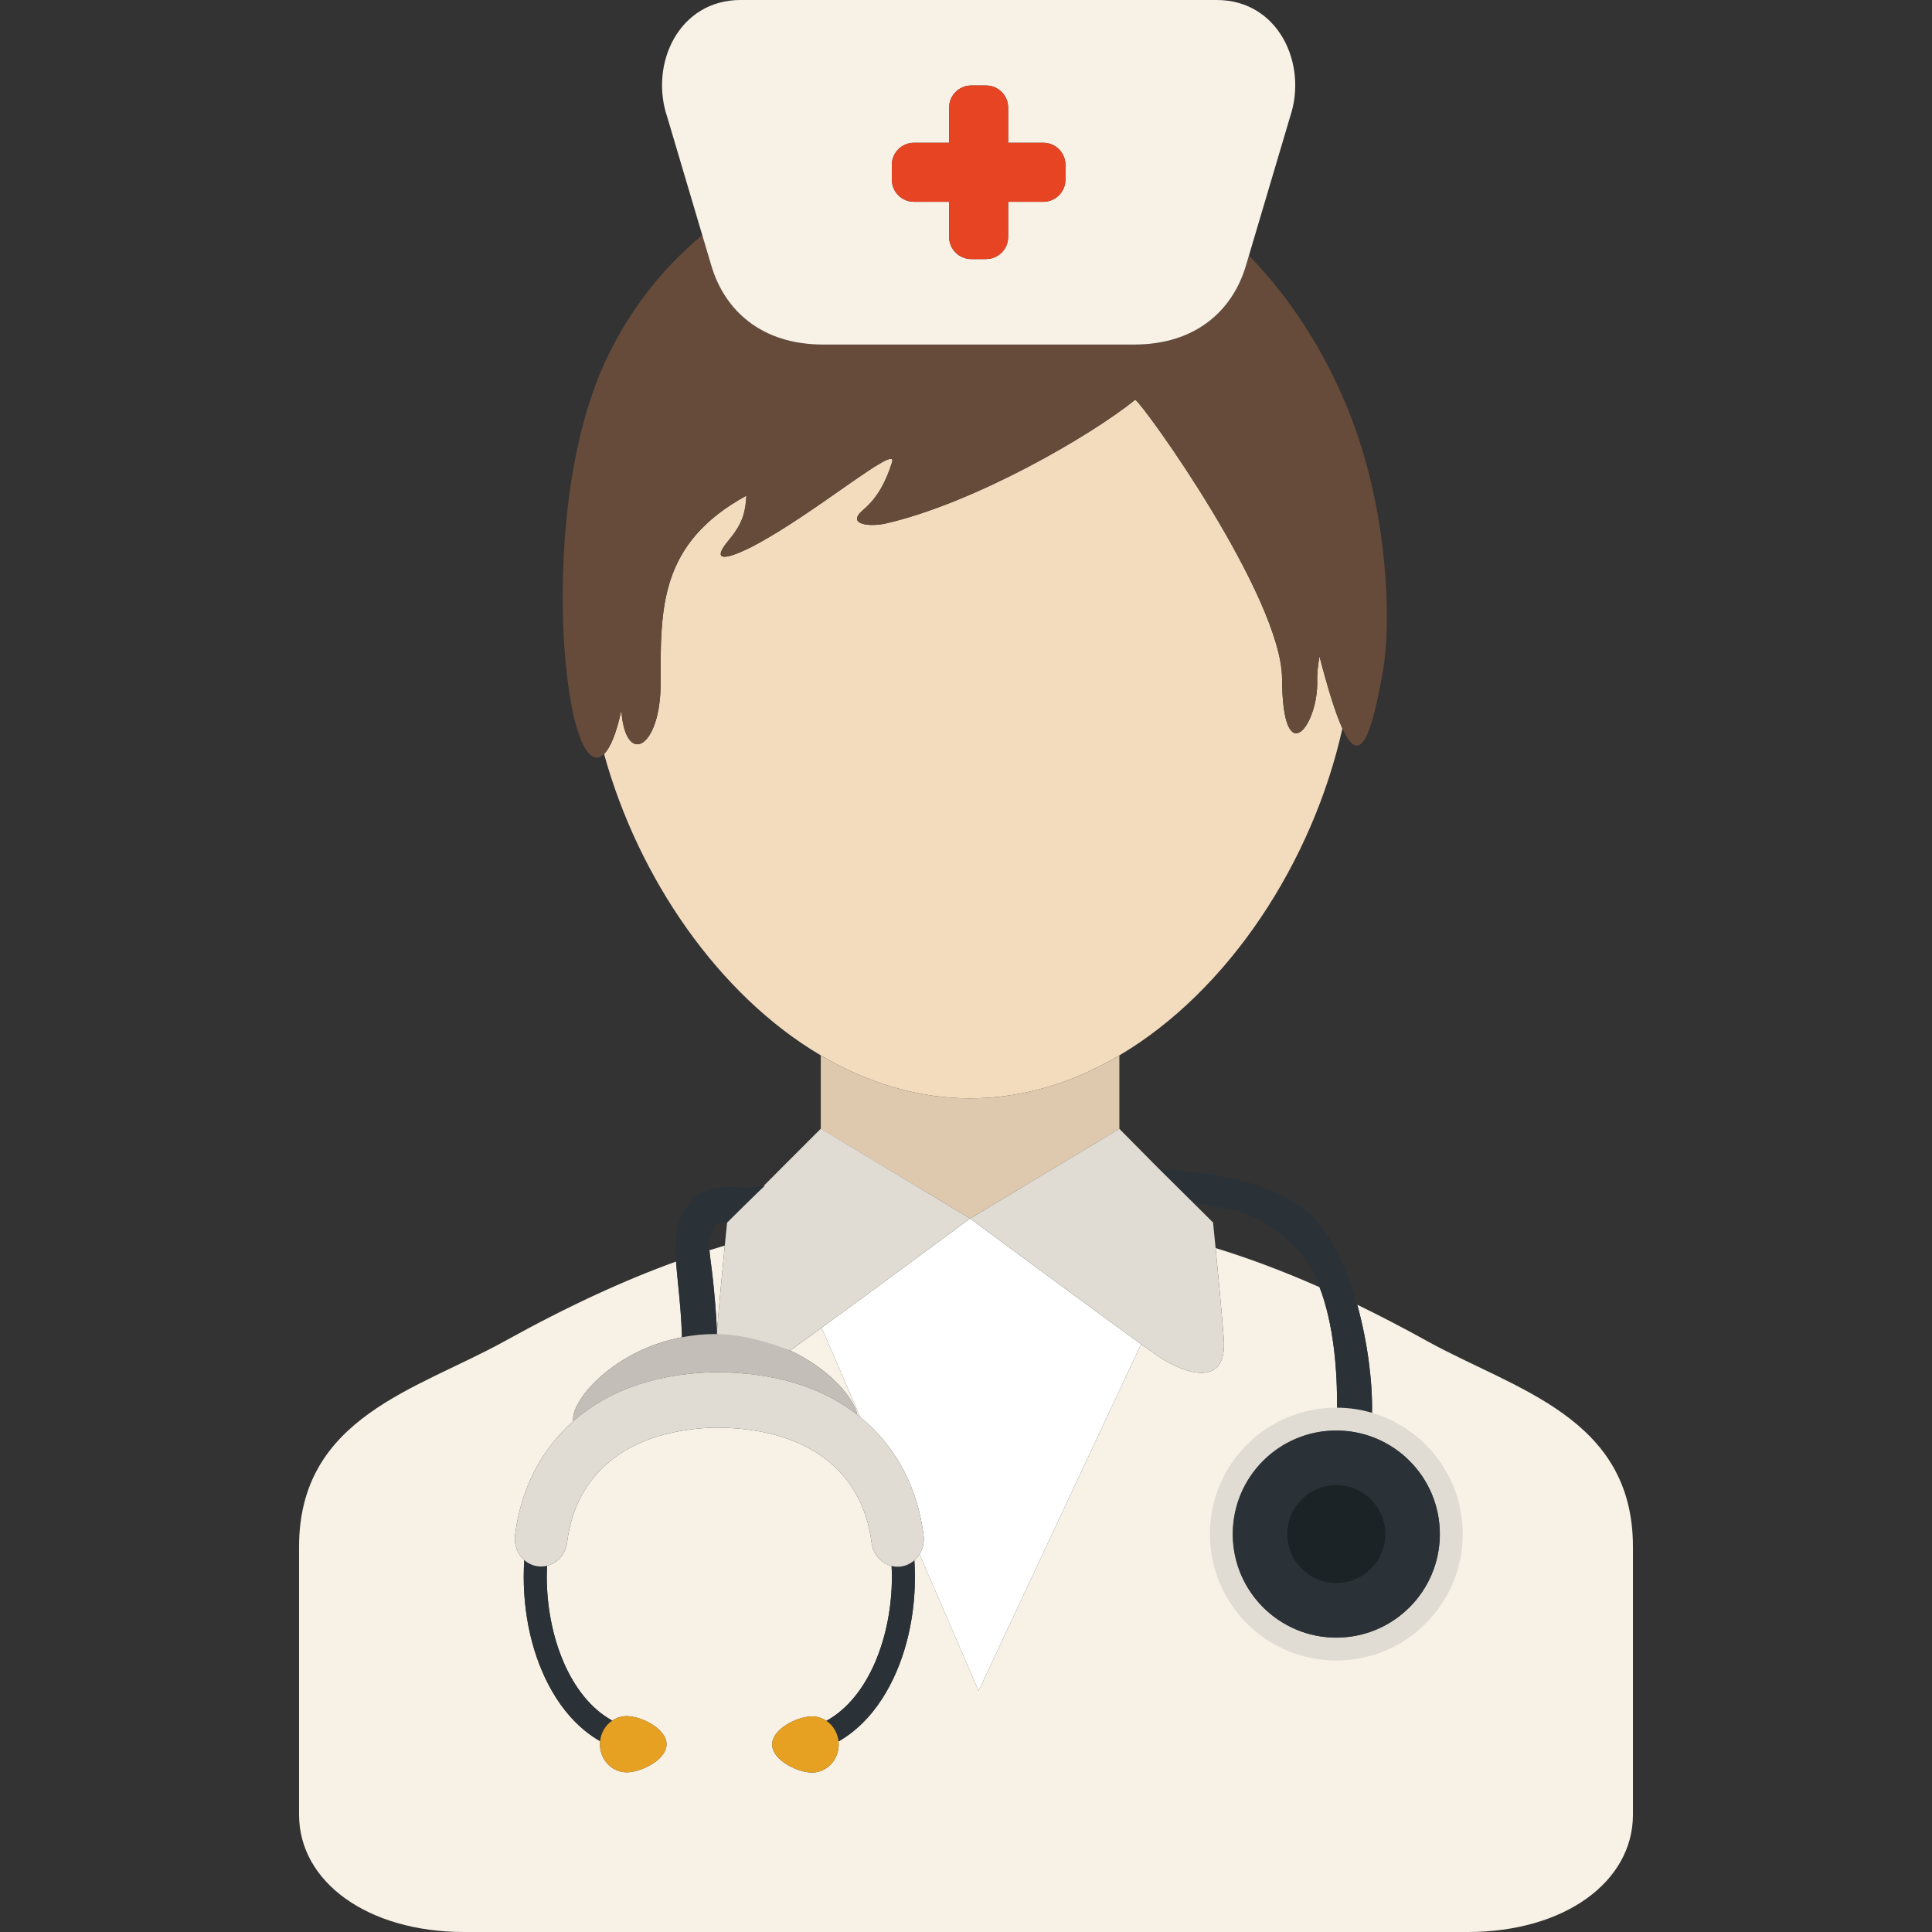 <?xml version="1.0" encoding="iso-8859-1"?>
<!-- Generator: Adobe Illustrator 19.0.0, SVG Export Plug-In . SVG Version: 6.00 Build 0)  -->
<svg version="1.1" id="Capa_1" xmlns="http://www.w3.org/2000/svg" xmlns:xlink="http://www.w3.org/1999/xlink" x="0px" y="0px"
	 viewBox="0 0 423.927 423.927" style="enable-background:new 0 0 423.927 423.927;" xml:space="preserve">
<rect x="0" y="0" width="423.927" height="423.927" fill="#333333" stroke="none"/>
<g>
	<g id="Guides_For_Artboard_48_">
	</g>
	<g id="Artwork_47_">
	</g>
	<g id="Layer_2_47_">
		<g>
			<path style="fill:none;" d="M261.818,263.927l4.354,4.316c0,0,0.229,2.226,0.561,5.619c7.08,2.158,14.628,4.954,22.817,8.581
				c-1.367-3.558-3.159-6.646-5.492-8.864C277.446,267.295,274.722,265.98,261.818,263.927z"/>
			<path style="fill:#F7F1E6;" d="M188.132,310.454c0.216,0.169,0.429,0.343,0.641,0.517l-8.486-19.635
				c-2.799,2.038-5.202,3.775-6.919,4.995C181.953,300.325,187.324,306.689,188.132,310.454z"/>
			<path style="fill:#F7F1E6;" d="M157.314,292.148c0.551-6.725,1.252-14.088,1.719-18.841c-1.112,0.325-2.234,0.665-3.371,1.022
				c0.15,1.761,0.52,3.967,0.799,6.731C156.777,284.184,157.147,287.88,157.314,292.148z"/>
			<path style="fill:#F7F1E6;" d="M313.131,294.255c-5.352-2.966-10.443-5.605-15.322-7.973c2.359,8.463,3.39,17.434,3.241,23.726
				c-0.002,0.085-0.003,0.167-0.005,0.252c11.367,3.372,19.663,13.89,19.663,26.352c0,15.181-12.308,27.489-27.488,27.489
				c-15.182,0-27.489-12.308-27.489-27.489s12.307-27.488,27.489-27.488c0.048,0,0.095,0.003,0.144,0.003
				c0.138-8.399-0.755-18.725-3.813-26.685c-8.189-3.626-15.737-6.422-22.817-8.581c0.502,5.127,1.241,12.925,1.786,19.779
				c0.906,11.388-9.044,7.409-13.788,4.345c-0.675-0.436-2.231-1.535-4.346-3.056l-35.662,76.087l-12.958-29.985
				c-0.312,0.501-0.692,0.951-1.13,1.336c0.078,1.209,0.122,2.43,0.122,3.663c0,9.967-2.527,19.415-7.12,26.596
				c-2.668,4.175-5.948,7.369-9.642,9.484c0.022,0.22,0.036,0.442,0.036,0.668c0,3.403-2.617,6.162-5.843,6.162
				s-8.76-2.758-8.76-6.162c0-3.405,5.535-6.161,8.76-6.161c1.16,0,2.238,0.361,3.146,0.975
				c9.385-5.163,14.369-18.678,14.369-31.563c0-0.813-0.026-1.617-0.063-2.418c-2.263-0.56-4.073-2.537-4.397-5.113
				c-2.028-16.186-14.688-25.385-34.699-25.238c-0.012,0-0.028,0-0.042,0c-0.037,0-0.066-0.005-0.101-0.005
				c-18.427,0.68-30.036,9.757-31.969,25.192c-0.322,2.575-2.132,4.553-4.394,5.113c-0.037,0.8-0.063,1.604-0.063,2.415
				c0,12.886,4.982,26.4,14.364,31.563c0.91-0.615,1.988-0.977,3.148-0.977c3.227,0,8.764,2.759,8.764,6.164
				c0,3.401-5.537,6.162-8.764,6.162c-3.226,0-5.844-2.76-5.844-6.162c0-0.227,0.014-0.45,0.036-0.671
				c-3.693-2.115-6.973-5.307-9.642-9.481c-4.592-7.184-7.119-16.63-7.119-26.599c0-1.232,0.044-2.453,0.122-3.662
				c-1.465-1.29-2.294-3.314-2.026-5.455c1.268-10.114,5.692-18.762,12.798-25.026c-0.042-0.139-0.065-0.289-0.065-0.453
				c0-4.587,9.212-15.151,23.9-17.96c-0.134-4.4-0.508-8.183-0.851-11.589c-0.181-1.792-0.348-3.458-0.456-5.018
				c-11.141,4.031-23.468,9.641-37.542,17.441c-19.255,10.67-45.178,16.651-45.178,45.157c0,15.872,0,40.271,0,58.782
				c0,14.734,15.037,25.736,36.226,25.736c32.97,0,80.825,0,110.117,0s77.147,0,110.117,0c21.189,0,36.226-11.002,36.226-25.736
				c0-18.511,0-42.911,0-58.782C358.308,310.906,332.385,304.925,313.131,294.255z"/>
			<path style="fill:#FFFFFF;" d="M212.879,267.387c-0.016,0-0.032,0.001-0.048,0.001c-0.016,0.012-0.036,0.027-0.058,0.043
				c-1.24,0.918-20.425,15.122-32.486,23.904l8.486,19.635c0.339,0.277,0.679,0.553,1.009,0.842
				c7.154,6.267,11.609,14.944,12.879,25.097c0.188,1.502-0.166,2.947-0.896,4.122l12.958,29.985l35.662-76.087
				c-10.701-7.697-36.015-26.438-37.446-27.498C212.915,267.414,212.894,267.399,212.879,267.387z"/>
			<path style="fill:#DEC8AE;" d="M212.773,267.321l0.083,0.049l0.083-0.049l32.577-19.555l0.101,0.1v-16.29
				c-10.089,5.96-21.166,9.428-32.76,9.428s-22.67-3.468-32.76-9.428v16.29l0.1-0.099L212.773,267.321z"/>
			<path style="fill:#DEC8AE;" d="M212.856,267.37c0,0-0.01,0.007-0.025,0.019c0.016,0,0.032-0.001,0.048-0.001
				C212.866,267.377,212.856,267.37,212.856,267.37z"/>
			<path style="fill:#F3DBBD;" d="M245.616,231.575c23.996-14.176,42.407-42.454,48.939-71.723
				c-1.467-3.202-3.114-8.455-5.035-15.843c-0.341,2.068-0.542,3.873-0.496,5.24c0.332,9.802-7.609,20.528-7.706-0.279
				c-0.081-17.971-30.323-60.127-32.219-61.256c-9.815,7.938-35.355,22.716-54.778,27.16c-3.291,0.753-8.848,0.32-4.907-3.005
				c3.395-2.865,5.096-6.628,6.323-10.43c1.402-4.344-16.948,11.295-30.439,18.374c-3.428,1.798-10.574,4.881-5.24-1.475
				c3.228-3.846,3.512-6.568,3.723-9.579c-19.181,10.49-18.852,24.792-18.823,41.129c0.023,14.266-7.715,18.574-8.624,5.982
				c-1.07,5.008-2.395,8.193-3.786,9.573c7.512,27.231,25.084,52.86,47.548,66.131c10.089,5.96,21.165,9.428,32.76,9.428
				S235.527,237.535,245.616,231.575z"/>
			<path style="fill:#2B3237;" d="M284.057,273.578c2.333,2.218,4.125,5.307,5.492,8.864c3.058,7.959,3.951,18.286,3.813,26.685
				c2.668,0.014,5.245,0.411,7.682,1.133c0.002-0.085,0.003-0.167,0.005-0.252c0.149-6.292-0.881-15.263-3.241-23.726
				c-2.561-9.186-6.687-17.773-12.586-21.684c-11.313-7.499-24.517-7.208-31.029-8.23l7.625,7.559
				C274.722,265.98,277.446,267.295,284.057,273.578z"/>
			<path style="fill:#664B3A;" d="M136.334,155.87c0.909,12.592,8.647,8.284,8.624-5.982c-0.028-16.336-0.357-30.639,18.823-41.129
				c-0.211,3.011-0.496,5.733-3.723,9.579c-5.334,6.356,1.813,3.273,5.24,1.475c13.491-7.079,31.842-22.717,30.439-18.374
				c-1.227,3.802-2.928,7.565-6.323,10.43c-3.941,3.325,1.616,3.758,4.907,3.005c19.423-4.444,44.963-19.222,54.778-27.16
				c1.896,1.129,32.138,43.285,32.219,61.256c0.096,20.807,8.037,10.081,7.706,0.279c-0.046-1.367,0.155-3.172,0.496-5.24
				c1.921,7.388,3.567,12.641,5.035,15.843c3.613,7.885,6.135,3.267,8.954-13.014c1.69-9.76,1.391-34.624-7.786-57.143
				c-4.94-12.122-12.155-23.875-21.677-33.621c-0.243,0.818-0.473,1.587-0.68,2.283c-2.902,9.741-10.965,17.248-24.493,17.248
				h-34.137h-34.139c-13.528,0-21.591-7.507-24.493-17.248c-0.554-1.858-1.25-4.202-2.014-6.774
				c-8.913,7.409-15.919,16.538-20.866,26.862c-10.436,21.779-10.229,51.652-9.397,63.419c1.355,19.163,5.245,27.029,8.722,23.58
				C133.939,164.064,135.264,160.879,136.334,155.87z"/>
			<path style="fill:#F7F1E6;" d="M180.597,75.605h34.139h34.138c13.528,0,21.591-7.507,24.493-17.248
				c0.207-0.696,0.437-1.465,0.68-2.283c3.163-10.633,9.037-30.462,9.037-30.462C286.982,14.007,280.512,0,266.986,0h-52.25h-52.251
				c-13.527,0-19.997,14.007-16.097,25.612c0,0,4.461,15.062,7.702,25.971c0.764,2.572,1.46,4.916,2.014,6.774
				C159.006,68.097,167.07,75.605,180.597,75.605z M200.547,31.322h7.709v-7.708c0-2.683,2.175-4.856,4.856-4.856h0.442h2.805
				c2.683,0,4.856,2.173,4.856,4.856v7.708h7.709c2.683,0,4.856,2.174,4.856,4.855v3.248c0,2.682-2.173,4.855-4.856,4.855h-7.709
				v7.708c0,2.683-2.173,4.857-4.856,4.857h-2.805h-0.442c-2.682,0-4.856-2.175-4.856-4.857V44.28h-7.709
				c-2.681,0-4.855-2.174-4.855-4.855v-3.248C195.691,33.496,197.866,31.322,200.547,31.322z"/>
			<path style="fill:#E74424;" d="M195.691,39.426c0,2.682,2.175,4.855,4.855,4.855h7.709v7.708c0,2.683,2.175,4.857,4.856,4.857
				h0.442h2.805c2.683,0,4.856-2.175,4.856-4.857v-7.708h7.709c2.683,0,4.856-2.174,4.856-4.855v-3.248
				c0-2.681-2.173-4.855-4.856-4.855h-7.709v-7.708c0-2.683-2.173-4.856-4.856-4.856h-2.805h-0.442
				c-2.682,0-4.856,2.173-4.856,4.856v7.708h-7.709c-2.681,0-4.855,2.174-4.855,4.855L195.691,39.426L195.691,39.426z"/>
			<path style="fill:#E0DCD3;" d="M293.219,308.873c-15.32,0-27.739,12.419-27.739,27.738s12.419,27.739,27.739,27.739
				c15.319,0,27.738-12.419,27.738-27.739c0-12.575-8.371-23.189-19.841-26.591c-2.459-0.729-5.06-1.129-7.752-1.144
				C293.315,308.877,293.267,308.873,293.219,308.873z M315.949,336.612c0,12.555-10.176,22.733-22.73,22.733
				c-12.557,0-22.733-10.178-22.733-22.733s10.176-22.733,22.733-22.733C305.773,313.879,315.949,324.057,315.949,336.612z"/>
			<path style="fill:#2B3237;" d="M270.524,336.612c0,12.534,10.159,22.695,22.695,22.695c12.533,0,22.692-10.161,22.692-22.695
				s-10.159-22.695-22.692-22.695C280.683,313.917,270.524,324.078,270.524,336.612z M303.969,336.612
				c0,5.937-4.815,10.75-10.75,10.75c-5.938,0-10.751-4.813-10.751-10.75c0-5.938,4.813-10.75,10.751-10.75
				C299.154,325.861,303.969,330.674,303.969,336.612z"/>
			<circle style="fill:#1B2327;" cx="293.218" cy="336.612" r="10.754"/>
			<path style="fill:#2B3237;" d="M117.974,343.676c-1.123-0.156-2.123-0.648-2.932-1.36c-0.078,1.209-0.122,2.429-0.122,3.662
				c0,9.969,2.527,19.415,7.119,26.599c2.668,4.174,5.948,7.366,9.642,9.481c0.195-1.898,1.209-3.535,2.659-4.517
				c-9.382-5.164-14.364-18.678-14.364-31.563c0-0.812,0.026-1.615,0.063-2.415C119.38,343.725,118.685,343.774,117.974,343.676z"/>
			<path style="fill:#2B3237;" d="M195.64,343.612c0.037,0.801,0.063,1.605,0.063,2.418c0,12.885-4.984,26.4-14.369,31.563
				c1.452,0.981,2.466,2.618,2.661,4.518c3.693-2.115,6.974-5.309,9.642-9.484c4.592-7.182,7.12-16.629,7.12-26.596
				c0-1.233-0.044-2.453-0.122-3.663c-0.808,0.711-1.807,1.202-2.927,1.358C196.995,343.824,196.299,343.775,195.64,343.612z"/>
			<path style="fill:#E6A123;" d="M131.681,382.057c-0.022,0.221-0.036,0.444-0.036,0.671c0,3.401,2.618,6.162,5.844,6.162
				c3.227,0,8.764-2.76,8.764-6.162c0-3.405-5.537-6.164-8.764-6.164c-1.16,0-2.239,0.361-3.148,0.977
				C132.89,378.522,131.876,380.158,131.681,382.057z"/>
			<path style="fill:#E6A123;" d="M181.334,377.592c-0.909-0.614-1.987-0.975-3.146-0.975c-3.226,0-8.76,2.756-8.76,6.161
				c0,3.403,5.535,6.162,8.76,6.162c3.226,0,5.843-2.758,5.843-6.162c0-0.226-0.013-0.449-0.036-0.668
				C183.8,380.21,182.785,378.573,181.334,377.592z"/>
			<path style="fill:#E0DCD3;" d="M157.267,292.725c7.02,1.595,5.645,0.72,16.101,3.605c1.717-1.22,4.12-2.957,6.919-4.995
				c12.061-8.783,31.246-22.986,32.486-23.904c0.021-0.016,0.042-0.031,0.058-0.043c0.015-0.011,0.025-0.019,0.025-0.019
				l-0.083-0.049l-32.677-19.657l0,0l-20.556,20.58c0,0-0.204,1.984-0.507,5.064c-0.467,4.753-1.168,12.116-1.719,18.841
				C157.298,292.341,157.282,292.533,157.267,292.725z"/>
			<path style="fill:#E0DCD3;" d="M212.939,267.321l-0.083,0.049c0,0,0.01,0.007,0.023,0.017c0.016,0.012,0.037,0.027,0.06,0.044
				c1.431,1.059,26.745,19.8,37.446,27.498c2.115,1.521,3.671,2.62,4.346,3.056c4.744,3.064,14.694,7.043,13.788-4.345
				c-0.545-6.854-1.284-14.652-1.786-19.779c-0.332-3.393-0.561-5.619-0.561-5.619l-4.354-4.316l-7.625-7.559l-8.578-8.674l0,0
				L212.939,267.321z"/>
		</g>
		<path style="fill:#2B3237;" d="M149.649,293.421c2.319-0.443,4.769-0.7,7.346-0.703c0.091,0,0.18,0.005,0.271,0.006
			c0.016-0.191,0.031-0.384,0.047-0.577c-0.167-4.269-0.537-7.964-0.852-11.087c-0.28-2.764-0.649-4.97-0.799-6.731
			c-0.154-1.805-0.077-3.142,0.569-4.116c0.84-1.266,0.326-1.996,3.309-1.971c5.413-5.365,8.309-8.094,8.309-8.094
			c-1.921,0.551-5.158,0.327-6.895,0.304c-3.298-0.018-7.392-0.068-10.608,4.787c-2.096,3.164-2.325,6.879-2.003,11.574
			c0.107,1.56,0.275,3.227,0.456,5.018C149.141,285.239,149.515,289.021,149.649,293.421z"/>
		<path style="fill:#C3BFB8;" d="M158.643,301.061c0.188,0,0.38,0,0.572,0.002c0.38,0,0.75,0.045,1.112,0.123
			c11.245,0.5,20.572,3.61,27.805,9.267c-0.808-3.765-6.178-10.128-14.764-14.124c-3.894-1.573-10.769-3.636-16.101-3.605
			c-0.091-0.001-0.18-0.006-0.271-0.006c-2.577,0.002-5.027,0.259-7.346,0.703c-14.688,2.809-23.9,13.373-23.9,17.96
			c0,0.164,0.023,0.314,0.065,0.453c0.028-0.024,0.053-0.05,0.081-0.074C134,304.659,145.016,301.061,158.643,301.061z"/>
		<path style="fill:#E0DCD3;" d="M202.66,336.909c-1.27-10.152-5.725-18.83-12.879-25.097c-0.33-0.289-0.67-0.564-1.009-0.842
			c-0.212-0.174-0.425-0.348-0.641-0.517c-7.233-5.657-16.56-8.767-27.805-9.267c-0.361-0.078-0.731-0.123-1.112-0.123
			c-0.192-0.002-0.384-0.002-0.572-0.002c-13.626,0-24.643,3.598-32.748,10.699c-0.028,0.024-0.053,0.05-0.081,0.074
			c-7.106,6.264-11.531,14.912-12.798,25.026c-0.268,2.141,0.562,4.165,2.026,5.455c0.809,0.712,1.81,1.204,2.932,1.36
			c0.71,0.099,1.406,0.05,2.065-0.114c2.262-0.561,4.072-2.539,4.394-5.113c1.933-15.436,13.542-24.513,31.969-25.192
			c0.035,0,0.064,0.005,0.101,0.005c0.014,0,0.029,0,0.042,0c20.011-0.147,32.67,9.052,34.699,25.238
			c0.324,2.576,2.134,4.553,4.397,5.113c0.66,0.163,1.355,0.212,2.067,0.113c1.12-0.156,2.119-0.646,2.927-1.358
			c0.438-0.385,0.819-0.835,1.13-1.336C202.495,339.856,202.849,338.412,202.66,336.909z"/>
	</g>
</g>
<g>
</g>
<g>
</g>
<g>
</g>
<g>
</g>
<g>
</g>
<g>
</g>
<g>
</g>
<g>
</g>
<g>
</g>
<g>
</g>
<g>
</g>
<g>
</g>
<g>
</g>
<g>
</g>
<g>
</g>
</svg>

